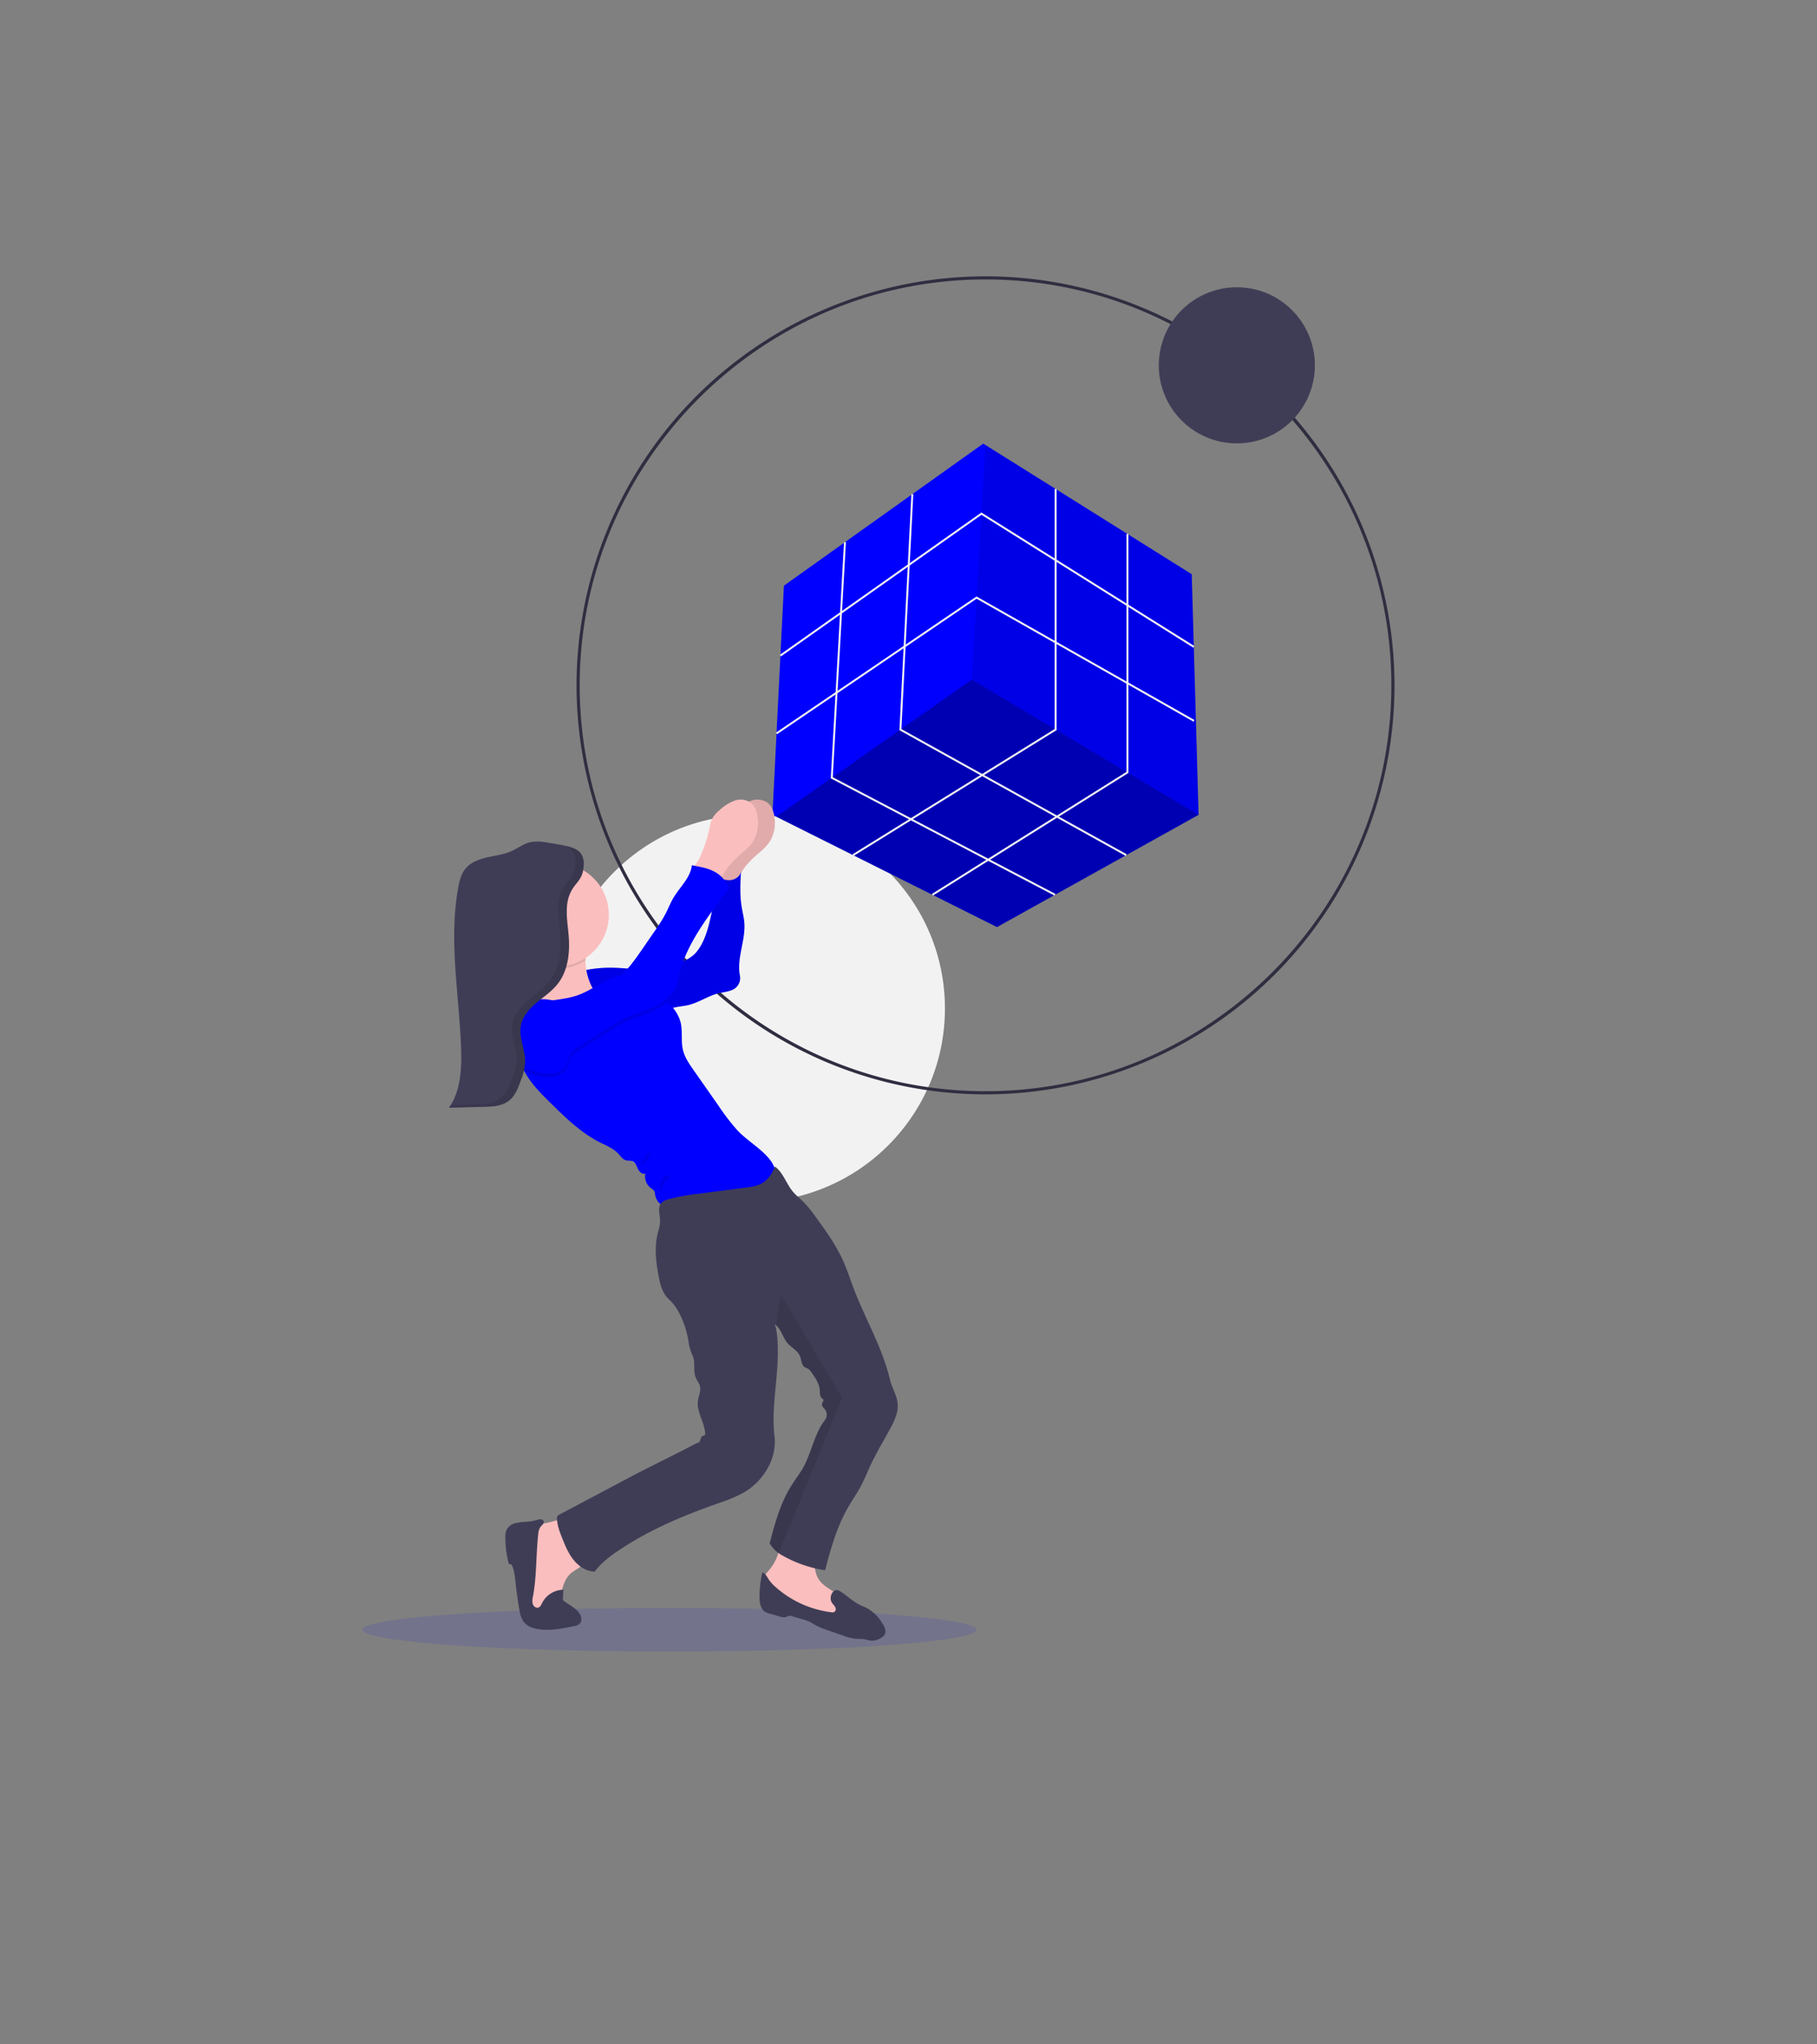 <svg xmlns="http://www.w3.org/2000/svg" width="960" height="1080" viewBox="0 0 960 1080">
  <rect x="0" y="0" width="960" height="1080" fill="#808080" stroke="none"/>
  <g id="Groupe_1340" data-name="Groupe 1340" transform="translate(-960)">
    <g id="Groupe_1321" data-name="Groupe 1321" transform="translate(-121.538 -19.568)">
      <g id="undraw_solution_mindset_34bi" transform="translate(1376.268 165.527)">
        <ellipse id="Ellipse_131" data-name="Ellipse 131" cx="102.262" cy="102.262" rx="102.262" ry="102.262" transform="translate(0 284.543)" fill="#f2f2f2"/>
        <path id="Tracé_7502" data-name="Tracé 7502" d="M331.506,545.13a216.071,216.071,0,1,1,152.784-63.286A216.071,216.071,0,0,1,331.506,545.13Zm0-430.491c-118.232,0-214.421,96.189-214.421,214.421S213.274,543.48,331.506,543.48s214.421-96.189,214.421-214.421S449.738,114.639,331.506,114.639Z" transform="translate(-105.54 -112.966)" fill="#2f2e41"/>
        <path id="Tracé_7503" data-name="Tracé 7503" d="M379.191,316.141l-.024.013-106.494,59.3L156.059,317.146l-2.01-1L160.1,195.1,265.41,120.05l1.162.727L375.56,189.045Z" transform="translate(-40.654 -31.658)" fill="blue"/>
        <path id="Tracé_7504" data-name="Tracé 7504" d="M379.887,360.852l-106.494,59.3L156.779,361.844l103.3-72.42Z" transform="translate(-41.374 -76.356)" opacity="0.3"/>
        <path id="Tracé_7505" data-name="Tracé 7505" d="M416.946,316.4,297.112,244.986l7.215-123.949,108.988,68.269Z" transform="translate(-78.408 -31.919)" opacity="0.1"/>
        <path id="Tracé_7506" data-name="Tracé 7506" d="M159.953,245.5l-.592-.838L265.845,169.5,378.33,240.025l-.545.869L265.878,170.731Z" transform="translate(-42.056 -44.708)" fill="#f2f2f2"/>
        <path id="Tracé_7507" data-name="Tracé 7507" d="M157.155,302.519l-.576-.848,105.944-71.928.277.158,114.891,65.115-.506.892L262.571,230.949Z" transform="translate(-41.321 -60.606)" fill="#f2f2f2"/>
        <path id="Tracé_7508" data-name="Tracé 7508" d="M212.082,346.461l-.54-.872,106.773-66.161V152.594h1.025V280Z" transform="translate(-55.826 -40.247)" fill="#f2f2f2"/>
        <path id="Tracé_7509" data-name="Tracé 7509" d="M269.014,375.933l-.545-.869,102.81-64.484v-125.7H372.3V311.147Z" transform="translate(-70.849 -48.767)" fill="#f2f2f2"/>
        <path id="Tracé_7510" data-name="Tracé 7510" d="M364.745,347.446,245.176,281.012l.017-.319,6.294-124.412,1.024.052-6.278,124.092,119.01,66.124Z" transform="translate(-64.702 -41.22)" fill="#f2f2f2"/>
        <path id="Tracé_7511" data-name="Tracé 7511" d="M314.121,377.5,195.9,315.544l.018-.329,6.969-124.473,1.024.057-6.95,124.144L314.6,376.591Z" transform="translate(-51.697 -50.314)" fill="#f2f2f2"/>
        <circle id="Ellipse_132" data-name="Ellipse 132" cx="41.235" cy="41.235" r="41.235" transform="translate(317.508 5.796)" fill="#3f3d56"/>
      </g>
      <g id="undraw_in_progress_ql66" transform="translate(1272.884 442.008)">
        <ellipse id="Ellipse_71" data-name="Ellipse 71" cx="162.348" cy="11.543" rx="162.348" ry="11.543" transform="translate(0 426.985)" fill="blue" opacity="0.1"/>
        <path id="Tracé_7073" data-name="Tracé 7073" d="M395.056,237.424c.551-2.6.968-5.325,2.405-7.566a17.285,17.285,0,0,1,3.523-3.724,23.486,23.486,0,0,1,7.551-4.721,9.433,9.433,0,0,1,8.557.99c2.383,1.8,3.388,4.908,3.761,7.872a19.38,19.38,0,0,1-2.018,11.915c-2.309,4.029-6.315,6.7-9.681,9.935a38.443,38.443,0,0,0-6.308,7.864,22.407,22.407,0,0,1-2.875,4.2,5.459,5.459,0,0,1-4.565,1.825,8.054,8.054,0,0,1-3.724-2.182c-1.378-1.206-5.086-3.359-5.213-5.273-.089-1.549,2.808-5.064,3.515-6.516a73.37,73.37,0,0,0,5.072-14.619Z" transform="translate(-202.994 -220.837)" fill="#fbbebe"/>
        <path id="Tracé_7074" data-name="Tracé 7074" d="M395.056,237.424c.551-2.6.968-5.325,2.405-7.566a17.285,17.285,0,0,1,3.523-3.724,23.486,23.486,0,0,1,7.551-4.721,9.433,9.433,0,0,1,8.557.99c2.383,1.8,3.388,4.908,3.761,7.872a19.38,19.38,0,0,1-2.018,11.915c-2.309,4.029-6.315,6.7-9.681,9.935a38.443,38.443,0,0,0-6.308,7.864,22.407,22.407,0,0,1-2.875,4.2,5.459,5.459,0,0,1-4.565,1.825,8.054,8.054,0,0,1-3.724-2.182c-1.378-1.206-5.086-3.359-5.213-5.273-.089-1.549,2.808-5.064,3.515-6.516a73.37,73.37,0,0,0,5.072-14.619Z" transform="translate(-202.994 -220.837)" opacity="0.1"/>
        <path id="Tracé_7075" data-name="Tracé 7075" d="M293,324.644a66.805,66.805,0,0,1,18.3-2.234c10.3.149,20.9,2.644,30.712-.514a53.268,53.268,0,0,0,7.365-3.195,18.694,18.694,0,0,0,5.5-3.6c4.878-5.168,6.978-12.951,8.5-19.9s1.921-14.083,2.316-21.18c2.539,1.184,5.213,2.353,8.028,2.115s5.623-2.383,5.608-5.213c-.417,6.576-.745,13.234.365,19.728.432,2.577,1.1,5.116,1.333,7.723.834,9.413-4.1,18.819-2.338,28.106a6.814,6.814,0,0,1-3.2,7.261c-2.532,1.363-5.511,1.534-8.3,2.234-5.459,1.393-10.225,4.863-15.706,6.159-2.554.6-5.213.745-7.73,1.393-3.619.953-6.9,3.024-10.59,3.679-2.763.492-5.608.156-8.4.395-2.428.2-4.811.842-7.246.9-5.958.149-11.6-3.225-15.557-7.7S295.487,330.065,293,324.644Z" transform="translate(-179.133 -233.622)" fill="blue"/>
        <path id="Tracé_7076" data-name="Tracé 7076" d="M293,324.644a66.805,66.805,0,0,1,18.3-2.234c10.3.149,20.9,2.644,30.712-.514a53.268,53.268,0,0,0,7.365-3.195,18.694,18.694,0,0,0,5.5-3.6c4.878-5.168,6.978-12.951,8.5-19.9s1.921-14.083,2.316-21.18c2.539,1.184,5.213,2.353,8.028,2.115s5.623-2.383,5.608-5.213c-.417,6.576-.745,13.234.365,19.728.432,2.577,1.1,5.116,1.333,7.723.834,9.413-4.1,18.819-2.338,28.106a6.814,6.814,0,0,1-3.2,7.261c-2.532,1.363-5.511,1.534-8.3,2.234-5.459,1.393-10.225,4.863-15.706,6.159-2.554.6-5.213.745-7.73,1.393-3.619.953-6.9,3.024-10.59,3.679-2.763.492-5.608.156-8.4.395-2.428.2-4.811.842-7.246.9-5.958.149-11.6-3.225-15.557-7.7S295.487,330.065,293,324.644Z" transform="translate(-179.133 -233.622)" opacity="0.1"/>
        <path id="Tracé_7080" data-name="Tracé 7080" d="M266.552,733.155a15.384,15.384,0,0,0-5.28,1.646c-2.234,1.363-3.612,3.768-4.595,6.2-2.465,6.092-2.979,12.779-3.083,19.363-.089,5.3.089,10.731,1.988,15.676a9.9,9.9,0,0,0,2.629,4.1,9.354,9.354,0,0,0,3.6,1.743c2.83.745,6.114.745,8.43-1.043,2.577-2.018,3.225-5.57,3.768-8.8.745-4.349,1.78-8.937,5.012-11.967,2.4-2.234,5.831-3.351,7.574-6.122,2.078-3.292.983-7.589-.343-11.253-1.154-3.172-2.845-9.614-6.166-11.238S270.007,732.529,266.552,733.155Z" transform="translate(-169.069 -351.061)" fill="#fbbebe"/>
        <path id="Tracé_7081" data-name="Tracé 7081" d="M432.751,752.725a24.912,24.912,0,0,1-5.213,9.614c-1.489,1.7-3.314,3.761-2.532,5.868a5.25,5.25,0,0,0,1.385,1.854c10.918,10.687,26.192,15.885,41.347,17.776a1.423,1.423,0,0,0,.745,0c.447-.2.551-.745.611-1.244a15.735,15.735,0,0,0,0-4.766c-.745-3.724-3.984-6.308-7.157-8.348s-6.643-4.022-8.415-7.35c-2.234-4.141-1.273-9.532-3.9-13.4-2.13-3.15-6.084-4.468-9.838-5.086-1.3-.2-4.074-1.631-5.213-.968C433.406,747.341,433.146,751.429,432.751,752.725Z" transform="translate(-212.784 -355.029)" fill="#fbbebe"/>
        <path id="Tracé_7082" data-name="Tracé 7082" d="M262.028,732.871a1.489,1.489,0,0,0-1.318-1.489,4.764,4.764,0,0,0-2.152.276,31.456,31.456,0,0,1-5.213.953,37.478,37.478,0,0,0-6.263.745,7.075,7.075,0,0,0-4.848,3.724,9.226,9.226,0,0,0-.536,3.493,53.351,53.351,0,0,0,1.624,13.561,1.176,1.176,0,0,0,.551.871c.261.1.573,0,.834.119a1.1,1.1,0,0,1,.484.6c1.259,2.83,1.549,5.958,1.884,9.056q.745,6.844,1.884,13.643c.447,2.644,1,5.422,2.741,7.447,1.906,2.234,4.93,3.195,7.842,3.59,6.151.819,12.362-.417,18.439-1.683a5.376,5.376,0,0,0,3.105-1.393,3.471,3.471,0,0,0,.745-2.465c-.141-3.038-2.934-5.213-5.466-6.881l-3.485-2.346a1.809,1.809,0,0,1-.611-.551,1.966,1.966,0,0,1-.171-1.117l.223-4.468a12.794,12.794,0,0,0-11.171,6.933c-.484.961-.938,2.085-1.944,2.457-1.244.469-2.629-.581-3.046-1.839a8.013,8.013,0,0,1,.112-3.932c2.04-10.932,1.564-22.17,2.808-33.222a7.567,7.567,0,0,1,1.11-3.5C260.792,734.621,261.916,733.891,262.028,732.871Z" transform="translate(-166.034 -351.164)" fill="#3f3d56"/>
        <path id="Tracé_7083" data-name="Tracé 7083" d="M460.162,784.849c.514.849,1.311,1.49,1.787,2.368a2.005,2.005,0,0,1-.387,2.659,2.619,2.619,0,0,1-1.609.164,54.438,54.438,0,0,1-29.439-13.315,20.634,20.634,0,0,1-3.6-3.954c-.961-1.49-1.772-3.24-3.411-3.85a58.219,58.219,0,0,0-1.489,12.943c0,2.867.395,6.144,2.741,7.8a9.809,9.809,0,0,0,3.053,1.244l5.116,1.445a5.445,5.445,0,0,0,2.83.275c.6-.164,1.139-.544,1.758-.655a4.351,4.351,0,0,1,1.988.253l4.416,1.288a29.211,29.211,0,0,1,4.371,1.489c1.259.6,2.428,1.378,3.657,2.041a43.78,43.78,0,0,0,6.4,2.6l7.775,2.7a27.425,27.425,0,0,0,6.613,1.7c1.564.134,3.15,0,4.7.268,1.177.2,2.316.625,3.508.745a9.272,9.272,0,0,0,5.511-1.631,4.984,4.984,0,0,0,1.6-1.422c1.117-1.735.156-4.021-.938-5.772a22.662,22.662,0,0,0-7.879-8.11c-1.355-.745-2.815-1.3-4.208-1.974-3.962-1.922-6.963-5.131-10.709-7.328C460.773,776.762,458.494,782.116,460.162,784.849Z" transform="translate(-212.067 -360.754)" fill="#3f3d56"/>
        <path id="Tracé_7084" data-name="Tracé 7084" d="M308.135,357.307a32.21,32.21,0,0,1-13.747,5.347,55.445,55.445,0,0,1-7.782.417,197.942,197.942,0,0,1-32.365-2.7c4.26-4.692,8.564-9.681,10.173-15.833a26,26,0,0,0,.484-9.92,74.25,74.25,0,0,0-3.023-12.489,86.534,86.534,0,0,0,13.68-.35c2.592-.261,8.937-2.621,11.171-.834,2.093,1.661.514,7.537.477,10.247v.29a32.974,32.974,0,0,0,2.614,11.96C293.092,350.768,300.1,356.786,308.135,357.307Z" transform="translate(-169.238 -246.223)" fill="#fbbebe"/>
        <path id="Tracé_7085" data-name="Tracé 7085" d="M289.845,331.14a27.316,27.316,0,0,1-22.342,3.426,74.25,74.25,0,0,0-3.023-12.489,86.53,86.53,0,0,0,13.68-.35c2.592-.261,8.937-2.621,11.171-.834C291.461,322.553,289.882,328.429,289.845,331.14Z" transform="translate(-171.852 -246.21)" opacity="0.1"/>
        <circle id="Ellipse_72" data-name="Ellipse 72" cx="27.257" cy="27.257" r="27.257" transform="translate(75.812 33.589)" fill="#fbbebe"/>
        <path id="Tracé_7086" data-name="Tracé 7086" d="M385.435,453.67a12.66,12.66,0,0,1-6.144,10.94,24.277,24.277,0,0,1-6.7,2.346c-12.466,2.979-25.238,5.429-38.04,4.7a20.954,20.954,0,0,1-8.073-1.7,8.623,8.623,0,0,1-4.982-6.226,5.9,5.9,0,0,0-.395-1.981,5.584,5.584,0,0,0-1.892-1.683,7.753,7.753,0,0,1-2.875-7.693c-1.556.693-3.18-.871-3.91-2.413s-1.3-3.4-2.867-4.051c-1.065-.454-2.294-.186-3.418-.477-1.795-.462-2.889-2.234-4.155-3.56-2.584-2.763-6.248-4.193-9.629-5.891-10.031-5.057-18.208-13.07-26.214-20.949-4.029-3.969-8.088-7.968-11.282-12.66-.9-1.318-1.713-2.673-2.48-4.066a114.338,114.338,0,0,1-6.285-14.38c-1.013-2.636-2.041-5.422-1.624-8.192.037-.253.089-.506.149-.745a15.676,15.676,0,0,1,2.472-5c2.77-4.074,6.4-7.931,11.171-9.182s9.525.261,14.366,1.288a36.6,36.6,0,0,0,4.878.745c5.131.365,10.21-1.013,15.17-2.383l5.407-1.489c2.711-.745,4.066-4.021,6.807-4.595a9.554,9.554,0,0,1,3.671.186c5.563,1.058,11.171,2.42,16.063,5.25a26.47,26.47,0,0,1,3.12,2.122A19.743,19.743,0,0,1,335,372.652c1.117,4.714.067,9.748,1.2,14.462.923,3.895,3.262,7.291,5.556,10.575l13.308,19.005a118.073,118.073,0,0,0,9.793,12.764C371.985,437.226,385.256,443.1,385.435,453.67Z" transform="translate(-166.719 -254.903)" fill="blue"/>
        <path id="Tracé_7087" data-name="Tracé 7087" d="M383.123,237.424c.551-2.6.961-5.325,2.4-7.566a17.285,17.285,0,0,1,3.523-3.724,23.567,23.567,0,0,1,7.551-4.721,9.433,9.433,0,0,1,8.557.99c2.383,1.8,3.388,4.908,3.761,7.872a19.38,19.38,0,0,1-2.018,11.915c-2.309,4.029-6.315,6.7-9.681,9.935a38.728,38.728,0,0,0-6.308,7.864,22.409,22.409,0,0,1-2.875,4.2,5.459,5.459,0,0,1-4.565,1.825,8.09,8.09,0,0,1-3.724-2.182c-1.378-1.206-5.094-3.359-5.213-5.273-.089-1.549,2.808-5.064,3.515-6.516A73.87,73.87,0,0,0,383.123,237.424Z" transform="translate(-199.946 -220.837)" fill="#fbbebe"/>
        <path id="Tracé_7088" data-name="Tracé 7088" d="M454.341,619.592c-3.426,6.323-7.179,12.481-10.232,18.99-1.78,3.805-3.321,7.723-5.3,11.424-2.16,4.036-4.818,7.79-7.075,11.781-5.682,10.061-8.847,21.411-11.774,32.589a64.917,64.917,0,0,1-23.205-8.192c-.484-.283-.946-.581-1.393-.9a16.561,16.561,0,0,1-4.684-5.161c2.7-10.225,5.481-20.621,10.985-29.655,1.795-2.979,3.85-5.7,5.7-8.6,5.354-8.415,6.457-19.035,12.571-26.914a4.625,4.625,0,0,0,0-5.481c-.707-.916-1.832-1.787-1.623-2.919.156-.827,1.02-1.571.685-2.346-.156-.372-.536-.573-.834-.841-1.043-.961-.909-2.6-1-4.007-.231-3.567-2.368-6.7-4.468-9.614a5.958,5.958,0,0,0-1.631-1.757c-.551-.335-1.206-.484-1.758-.827-1.951-1.221-1.81-4.066-2.748-6.174-1.221-2.778-4.3-4.193-6.315-6.449-2.569-2.867-3.225-6.866-5.958-9.376a7.461,7.461,0,0,0-.886-.745c1.355,4.208,1.489,8.7,1.586,13.129.261,15.185-3.537,30.906-1.758,45.994,1.4,11.968-5.958,23.913-16.421,29.893a79.043,79.043,0,0,1-12.779,5.384c-6.546,2.316-13.07,4.707-19.489,7.388q-6.807,2.815-13.4,6.07a169.4,169.4,0,0,0-15.855,8.773c-6.3,4.007-12.6,8.08-17.076,14.06-4.327-.119-8.289-2.718-11.029-6.069s-4.468-7.447-6.04-11.439c-1.393-3.463-2.763-7.038-2.867-10.769a2.13,2.13,0,0,1,1.3-1.862l29.915-15.855,5.593-2.979c12.251-6.5,24.941-12.511,37.191-19.005.827.246,1.489-.693,1.735-1.489s.417-1.825,1.192-2.182c.387-.186.894-.179,1.184-.506a1.415,1.415,0,0,0,.209-.99c-.395-5.958-4.669-11.372-3.813-17.248.365-2.5,1.653-4.967,1.095-7.447-.395-1.706-1.616-3.083-2.279-4.7-1.489-3.612,0-7.961-1.609-11.5a26.586,26.586,0,0,1-2.16-7.328,49.77,49.77,0,0,0-4.573-14.522,26.478,26.478,0,0,0-4.208-6.367c-.9-.968-1.914-1.832-2.77-2.837-2.6-3.083-3.56-7.194-4.3-11.171-1.34-7.2-2.234-14.671-.6-21.805.566-2.435,1.43-4.848,1.393-7.343-.037-3.3-1.489-7.149.8-9.532a7.4,7.4,0,0,1,3.351-1.72,101.122,101.122,0,0,1,16.22-2.979l24.985-3.269c2.86-.38,5.786-.745,8.311-2.167,3.388-1.869,5.638-5.332,7.015-8.937,4.386,3.2,6.025,9.167,9.525,13.3,1.705,2.018,3.813,3.649,5.682,5.5a63.771,63.771,0,0,1,6.263,7.723c5.213,7.157,10.426,14.365,14.15,22.394,1.944,4.17,3.448,8.519,5,12.846,6.1,17.032,16.041,33.2,20.167,50.8,1.013,4.3,3.642,8.192,4.051,12.593C458.742,610.924,456.582,615.437,454.341,619.592Z" transform="translate(-175.37 -287.275)" fill="#3f3d56"/>
        <path id="Tracé_7089" data-name="Tracé 7089" d="M338.683,475.649a7.67,7.67,0,0,0-.923,3.686c.559-2.755,4.349-4.282,4.595-7.008.112-1.259-.119-1.2-.894-.536C340.285,472.811,339.771,474.569,338.683,475.649Z" transform="translate(-190.559 -284.783)" opacity="0.1"/>
        <path id="Tracé_7090" data-name="Tracé 7090" d="M353.714,488.068a5.682,5.682,0,0,0-1.728,2.554,6.478,6.478,0,0,0-.35,4.468c.559-.261.745-.946.916-1.542a10.755,10.755,0,0,1,1.184-2.636c.447-.745,2.51-2.405,2.5-3.187C356.217,486.526,354.265,487.643,353.714,488.068Z" transform="translate(-194.04 -288.832)" opacity="0.1"/>
        <path id="Tracé_7091" data-name="Tracé 7091" d="M326.862,361.86a28.107,28.107,0,0,1-5.749,3.828c-5.4,2.733-11.379,4.178-16.816,6.829a83.26,83.26,0,0,0-7.8,4.55l-16.16,10.24a17.325,17.325,0,0,0-3.56,2.7c-1.944,2.07-1.936,5.712-3.724,7.931a10.908,10.908,0,0,1-7.842,3.619,25.477,25.477,0,0,1-8.736-1.489,45.349,45.349,0,0,1-4.99-1.817,23.514,23.514,0,0,1-4.8-2.741,13.685,13.685,0,0,1-5.645-8.937,17.65,17.65,0,0,1,.961-7.283,27.946,27.946,0,0,1,1.72-4.416,17.773,17.773,0,0,1,1.37-2.324c3.724-5.258,10.255-7.723,16.577-8.937,3.321-.648,6.7-1.043,10.061-1.609a36.594,36.594,0,0,0,4.878.745c5.131.365,10.21-1.013,15.17-2.383l5.407-1.489c2.711-.745,4.066-4.021,6.807-4.595a9.555,9.555,0,0,1,3.671.186c5.563,1.058,11.171,2.42,16.064,5.25A26.471,26.471,0,0,1,326.862,361.86Z" transform="translate(-165.855 -254.879)" opacity="0.1"/>
        <path id="Tracé_7092" data-name="Tracé 7092" d="M340.042,267.35c-.693,6.591-6.256,11.431-9.681,17.128-1.646,2.763-2.8,5.794-4.282,8.654a85.779,85.779,0,0,1-5.66,9.011l-6.055,8.788c-3.56,5.168-7.157,10.381-11.707,14.708-7.931,1.348-14.582,7.239-22.1,10.1-6.017,2.286-12.578,2.6-18.893,3.828s-12.861,3.724-16.57,8.937a23.391,23.391,0,0,0-3.1,6.7,17.367,17.367,0,0,0-.953,7.276,13.813,13.813,0,0,0,5.637,8.937,31.193,31.193,0,0,0,9.786,4.558,25.657,25.657,0,0,0,8.736,1.489,10.628,10.628,0,0,0,7.849-3.619c1.847-2.323,1.758-5.861,3.724-7.931a17.379,17.379,0,0,1,3.567-2.7l16.16-10.24a83.283,83.283,0,0,1,7.8-4.52c5.436-2.659,11.417-4.1,16.816-6.829s10.426-7.246,11.506-13.2c3.292-18.305,15.959-33.736,26.81-48.853-.357-.074-.246-.886-.38-1.229a15.6,15.6,0,0,0-7.939-8C347.638,268.631,343.766,268.154,340.042,267.35Z" transform="translate(-165.853 -232.711)" fill="blue"/>
        <path id="Tracé_7093" data-name="Tracé 7093" d="M272.877,263.187a10.1,10.1,0,0,0-1.125-5.749c-1.795-2.979-5.556-4.029-8.937-4.729q-4.908-1.005-9.86-1.728a22.26,22.26,0,0,0-8.155-.134c-3.724.812-6.755,3.277-10.2,4.811-4.074,1.817-8.587,2.294-12.936,3.3s-8.8,2.711-11.528,6.241c-2.07,2.681-2.9,6.107-3.515,9.443-5.161,27.845.395,56.4,1.452,84.7.41,11.014-.089,22.788-6.382,31.837l18.327-.484c4.692-.119,9.733-.365,13.4-3.262,3.247-2.547,4.781-6.65,6.174-10.538a32.6,32.6,0,0,0,2.338-9.428c.29-6.65-3.485-13.181-2.234-19.728.916-4.885,4.468-8.832,8.274-12.042s8.035-5.958,11.111-9.89c5.5-6.948,6.546-16.443,5.861-25.268-.41-5.25-1.348-10.5-.894-15.751a19.859,19.859,0,0,1,4.155-11.037C271.1,270.284,272.624,268.109,272.877,263.187Z" transform="translate(-155.823 -228.413)" fill="#3f3d56"/>
        <path id="Tracé_7094" data-name="Tracé 7094" d="M271.74,258.2c-1.765-2.934-5.429-3.992-8.788-4.692a8.661,8.661,0,0,1,4.349,3.426,10.038,10.038,0,0,1,1.125,5.749c-.253,4.915-1.78,7.09-4.7,10.568a19.838,19.838,0,0,0-4.155,11.037c-.454,5.25.484,10.5.894,15.751.685,8.825-.365,18.32-5.853,25.268-3.083,3.9-7.313,6.7-11.111,9.89s-7.365,7.157-8.281,12.042c-1.229,6.546,2.547,13.077,2.234,19.728a32.621,32.621,0,0,1-2.346,9.428c-1.385,3.887-2.927,7.983-6.174,10.53-3.724,2.9-8.736,3.15-13.4,3.269l-12.98.343c-.29.477-.588.953-.909,1.408l18.327-.484c4.692-.119,9.733-.365,13.4-3.262,3.247-2.547,4.781-6.65,6.174-10.538a32.606,32.606,0,0,0,2.338-9.428c.29-6.65-3.485-13.181-2.234-19.728.916-4.885,4.468-8.832,8.274-12.042s8.035-5.958,11.111-9.89c5.5-6.948,6.546-16.443,5.861-25.268-.41-5.25-1.348-10.5-.894-15.751a19.859,19.859,0,0,1,4.156-11.037c2.919-3.47,4.468-5.645,4.7-10.568A10.1,10.1,0,0,0,271.74,258.2Z" transform="translate(-155.81 -229.178)" opacity="0.1"/>
        <path id="Tracé_7095" data-name="Tracé 7095" d="M467.533,626.5l-33.639,82.031a16.564,16.564,0,0,1-4.684-5.161c2.7-10.225,5.481-20.621,10.985-29.654,1.795-2.979,3.85-5.7,5.7-8.6,5.355-8.415,6.457-19.035,12.571-26.914a4.625,4.625,0,0,0,0-5.481c-.707-.916-1.832-1.787-1.623-2.919.156-.827,1.02-1.571.685-2.346-.156-.372-.536-.573-.834-.842-1.043-.961-.909-2.6-1-4.007-.231-3.567-2.368-6.7-4.468-9.614a5.956,5.956,0,0,0-1.631-1.758c-.551-.335-1.206-.484-1.757-.827-1.951-1.221-1.81-4.066-2.748-6.174-1.221-2.778-4.3-4.193-6.315-6.449-2.569-2.867-3.225-6.866-5.958-9.376l-.231-.581L435.2,572Z" transform="translate(-213.905 -310.483)" opacity="0.1"/>
      </g>
    </g>
    <rect id="Rectangle_2002" data-name="Rectangle 2002" width="960" height="1080" transform="translate(960)" fill="none"/>
  </g>
</svg>
